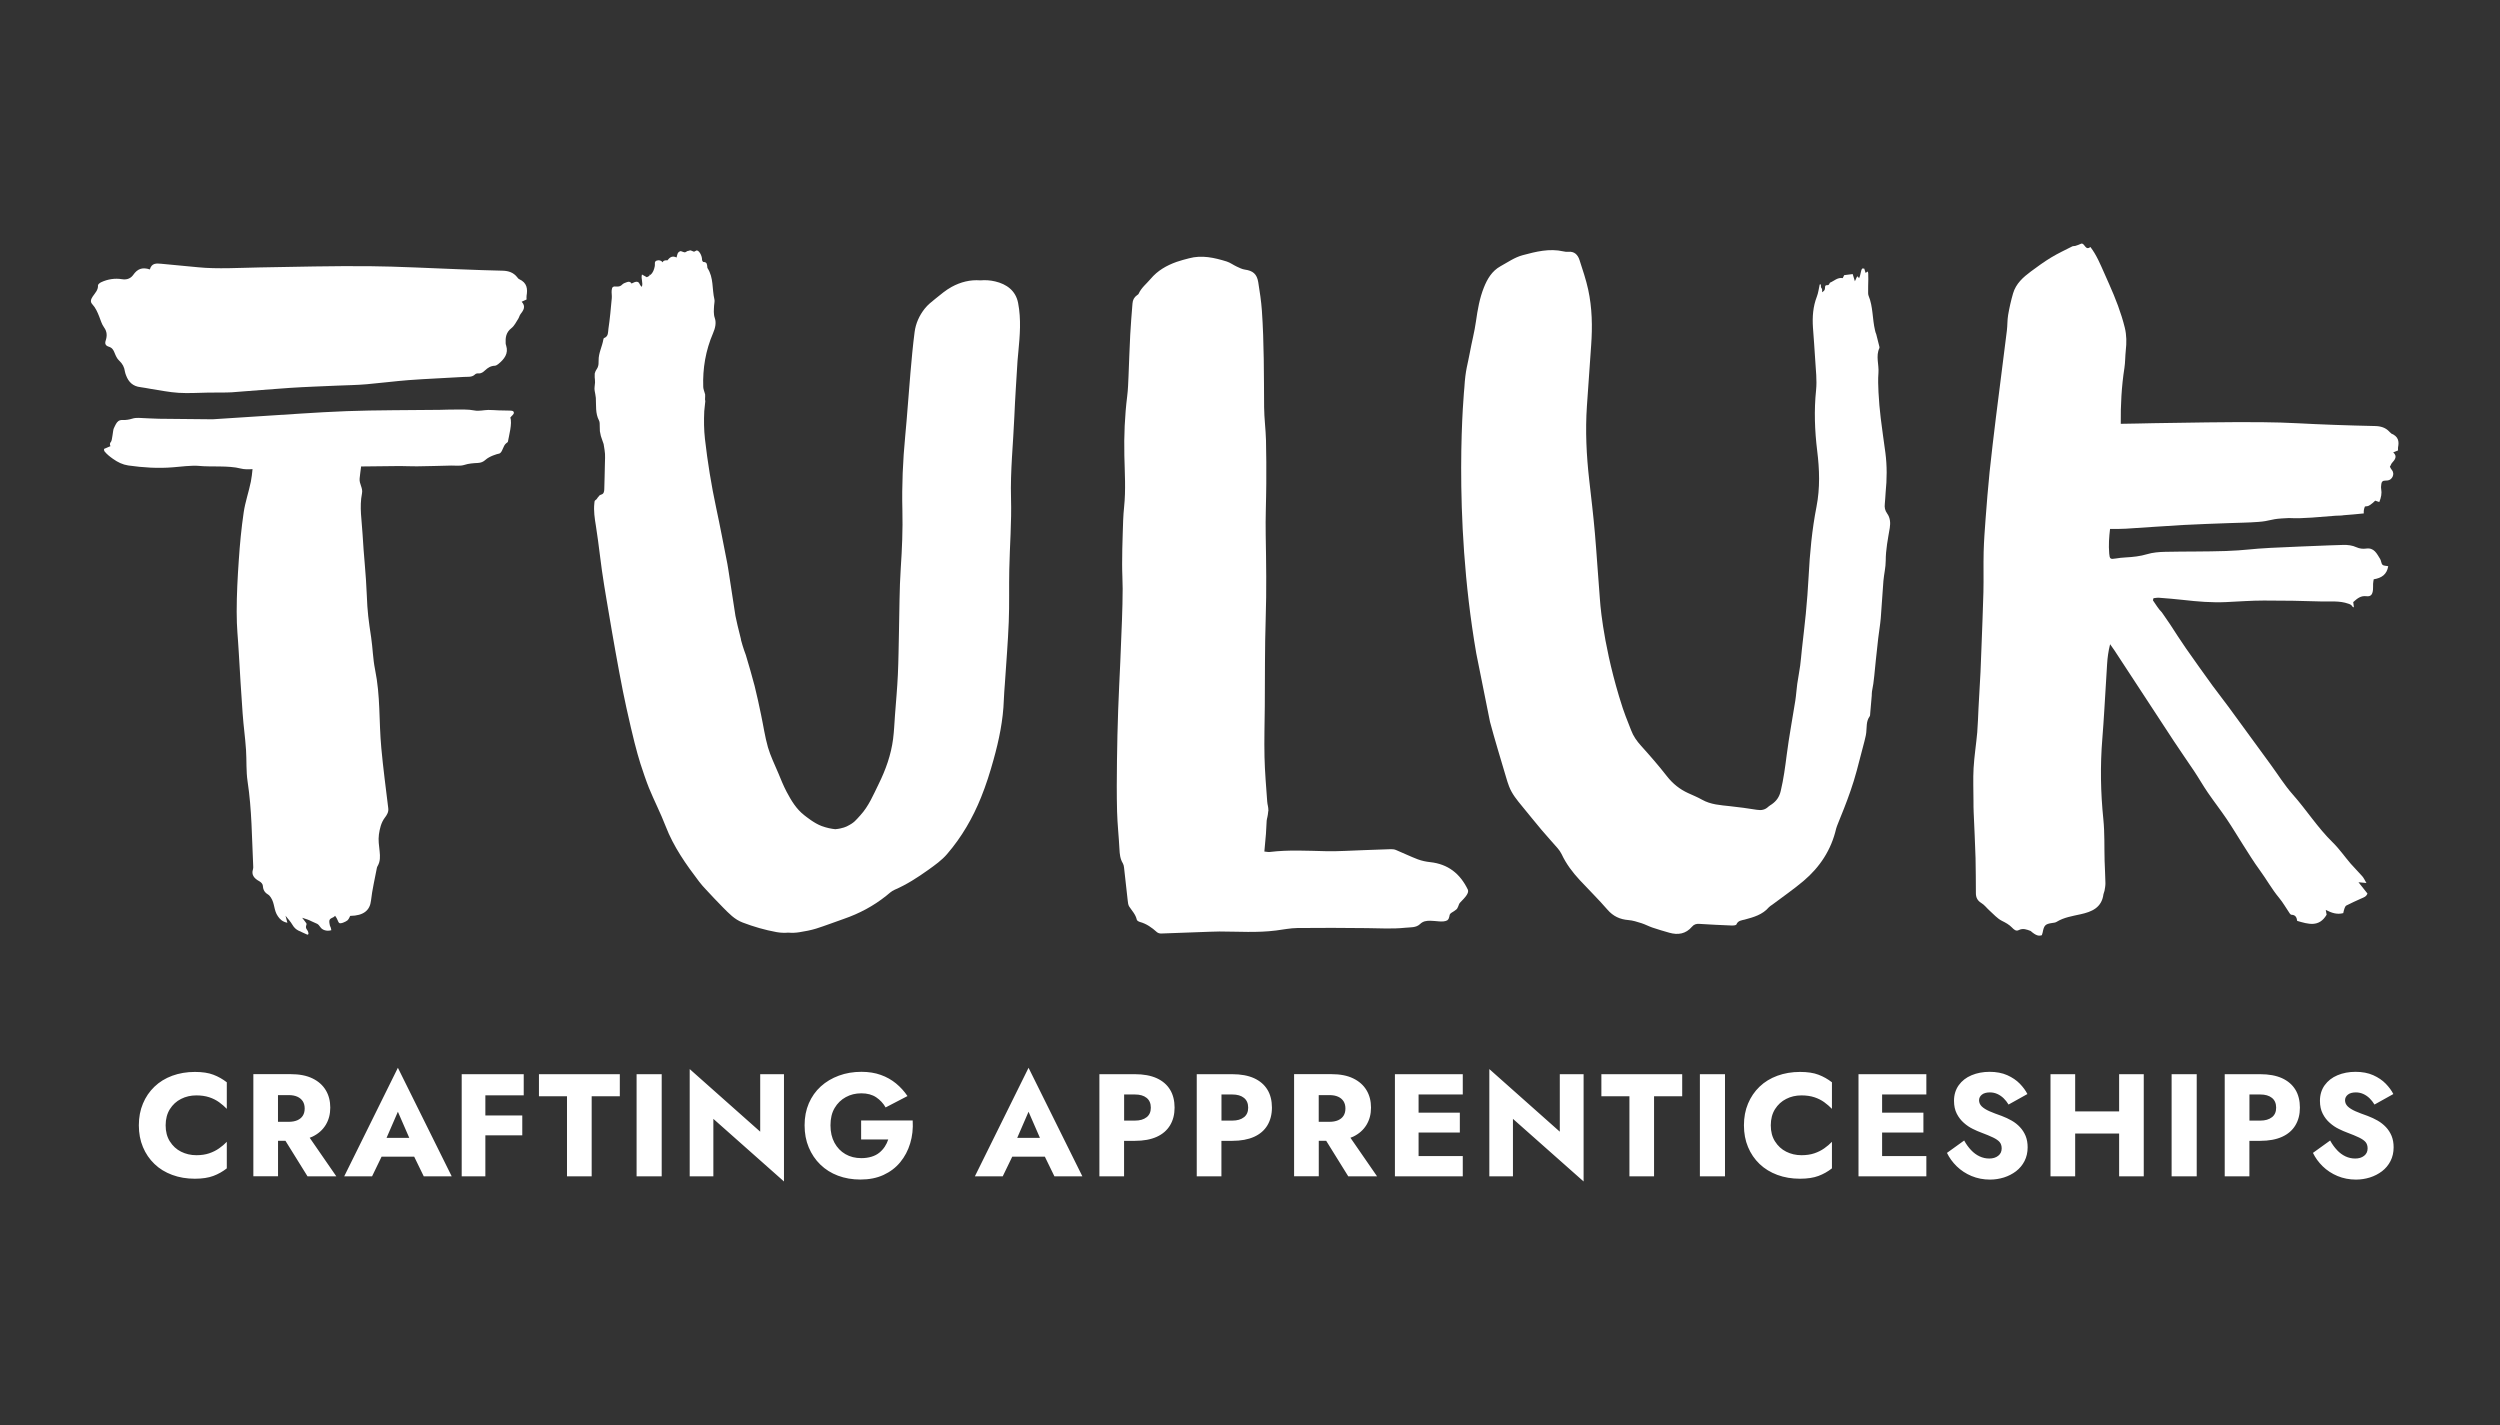 <svg xmlns="http://www.w3.org/2000/svg" id="Isolation_Mode" data-name="Isolation Mode" data-sanitized-data-name="Isolation Mode" viewBox="0 0 518.74 295.68"><rect x="0" y="0" width="518.74" height="295.68" fill="#333333" stroke="none"/><defs><clipPath id="clippath"><path d="M0 0h518.74v295.68H0z" class="cls-2"></path></clipPath><clipPath id="clippath-1"><path d="M18.86 50.54h478.9v194.61H18.86z" class="cls-2"></path></clipPath><clipPath id="clippath-2"><path d="M0 0h518.74v295.68H0z" class="cls-2"></path></clipPath><style>.cls-1,.cls-2{fill:#ffffff;stroke-width:0}.cls-2{fill:none}</style></defs><g clip-path="url(#clippath)"><path d="M153.76 132.7c-.47-1.78-1.11-4.57-1.16-4.92-.49-3.17-.97-6.33-1.46-9.49-.07-.42-.12-.85-.21-1.27-.77-3.87-1.49-7.75-2.32-11.61-1.02-4.75-1.79-9.54-2.34-14.36-.21-1.89-.23-3.82-.14-5.73l.23-2.22c-.15.2 0-.82-.05-1.27-.18-.66-.37-1.08-.39-1.51-.14-3.87.5-7.62 2.04-11.2.44-1.02.7-2.12.37-3.08-.32-.92-.2-1.75-.16-2.63.01-.43.17-.88.07-1.28-.52-2.16-.13-4.51-1.44-6.51-.04-.06-.03-.15-.04-.23-.06-.49-.03-1.03-.81-1.03-.1 0-.29-.31-.28-.47.02-.9-.73-2.13-1.21-1.89-.61.38-.43.19-1.16-.05-.07-.05-.58.18-.65.13-.66.41-.47.33-1.4.02-.74.18-.72.83-.86 1.33-1.01-.48-1.46.07-1.92.6-.19-.04-.38-.04-.6.04-.23.08-.33.21-.36.37-.31-.38-.73-.54-1.24-.37-.58.2-.32.74-.4 1.13-.14.73-.38 1.39-.9 1.85-.05-.03-.1-.06-.16-.09-.02.08-.03.16-.04.24-.17.12-.34.24-.57.32-.32-.18-.61-.34-1-.56-.26.89.31 1.77-.04 2.57-.18-.16-.34-.35-.46-.62-.18-.45-.57-.54-1.01-.37-.22.09-.45.18-.65.29-.2-.36-.55-.45-.95-.29-.34.13-.73.24-.96.48-.34.37-.7.47-1.19.43-.74-.06-.95.08-1.02.77-.06.54.07 1.09.02 1.63-.2 2.14-.38 4.28-.7 6.4-.1.66.05 1.55-.91 1.9-.08.03-.12.2-.14.3-.24 1.46-1.01 2.81-.98 4.33.01.5 0 1.05-.21 1.49-.21.46-.4.5-.6 1.24-.08 1.34.21 1.19-.03 2.79-.04.26-.02.53.02.8.07.49.21.97.24 1.46.09 1.58-.13 3.2.66 4.7.17.32.14.75.15 1.14 0 .5.01.59.03 1.08 0 0 .1.59.2.98.1.38.55 1.55.58 1.69.34 2.11.33 1.92.26 4.15-.05 1.75-.06 3.5-.13 5.25-.02.46-.09.97-.71 1.1-.13.05-.35.15-.48.41-.23.16-.27.51-.68.75-.17.1-.17.43-.19.65-.17 1.56.07 3.11.32 4.64.66 4.13 1.02 8.18 1.71 12.3 0 0 2.81 17.35 4.62 25.46 1.39 6.25 2.11 9.04 2.91 11.6.37 1.18 1.29 3.86 1.76 5.01 1.1 2.68 2.44 5.28 3.48 7.98 1.63 4.24 4.22 7.91 6.96 11.51.43.57.91 1.1 1.4 1.62 1.17 1.25 2.33 2.51 3.54 3.72 1.21 1.21 2.37 2.48 4.07 3.12 2.28.87 4.61 1.55 7.03 1.99.83.15 1.63.18 2.44.11.78.07 1.55.04 2.33-.09 1.17-.19 2.34-.4 3.46-.75 1.93-.61 3.82-1.35 5.73-2.01 3.22-1.11 6.16-2.68 8.79-4.78.56-.45 1.1-.98 1.75-1.26 2.51-1.08 4.77-2.55 6.96-4.11 1.4-1 2.85-2.03 3.94-3.31 3.03-3.52 5.33-7.5 7.04-11.75 1.03-2.54 1.86-5.17 2.59-7.81 1.14-4.08 2-8.21 2.14-12.46.04-1.09.13-2.18.21-3.27.28-4.29.64-8.57.81-12.87.15-3.63.03-7.26.11-10.89.1-4.92.5-9.84.36-14.75-.16-5.68.45-11.31.69-16.96.16-3.86.43-7.72.66-11.58.04-.62.11-1.24.17-1.86.32-3.38.61-6.74-.05-10.15-.5-2.57-2.41-3.91-4.75-4.46-1.04-.25-2.07-.31-3.08-.22-2.08-.17-4.11.34-5.97 1.36-1.19.65-2.24 1.55-3.3 2.4-.81.65-1.65 1.31-2.28 2.11-1.12 1.42-1.86 3.06-2.09 4.82-.37 2.82-.62 5.66-.87 8.5-.38 4.35-.66 8.72-1.08 13.07-.49 5.13-.72 10.27-.59 15.43.1 4.02-.07 8.02-.34 12.04-.29 4.35-.26 8.73-.37 13.1-.07 3-.09 6.01-.23 9.01-.13 2.81-.39 5.61-.6 8.41-.12 1.63-.18 3.27-.39 4.9-.42 3.29-1.53 6.39-3 9.37-1.1 2.24-2.06 4.58-3.8 6.48-1 1.08-1.22 1.51-2.78 2.28 0 0-.89.47-2.41.6-.83-.08-1.78-.27-2.82-.65-1.56-.57-3.24-1.96-3.61-2.24-1.69-1.31-2.73-3.09-3.69-4.9-.66-1.25-1.18-2.57-1.72-3.87-.74-1.77-1.61-3.51-2.14-5.34-.63-2.21-.95-4.51-1.43-6.76-.42-1.99-.83-3.98-1.33-5.95-.55-2.16-1.2-4.3-1.83-6.44 0 0-.55-1.4-1.02-3.18M389.97 71.96c0 .08.03.18 0 .25-.8 1.69-.06 3.45-.2 5.17-.1 1.33-.06 2.67.01 4.01.1 1.79.24 3.58.46 5.35.28 2.4.66 4.8.97 7.2.36 2.74.33 5.49.05 8.24-.08.79-.07 1.58-.17 2.37-.09.74.03 1.36.48 1.99.64.88.72 1.94.55 3-.38 2.26-.84 4.49-.84 6.8 0 1.4-.36 2.8-.48 4.2-.21 2.58-.34 5.16-.55 7.73-.12 1.4-.37 2.79-.53 4.19-.18 1.53-.32 3.06-.5 4.59-.25 2.14-.34 4.3-.79 6.41-.06.28-.02.58-.05.87-.1 1.23-.21 2.46-.32 3.7-.02.21 0 .46-.11.61-.75 1.02-.58 2.22-.71 3.37-.07.69-.24 1.36-1.98 7.93-1.5 5.64-4.05 11.08-4.26 11.97-1.02 4.44-3.39 8.02-6.78 10.89-2.07 1.75-4.32 3.29-6.48 4.92-.23.17-.5.31-.69.52-1.33 1.56-3.17 2.07-5.03 2.57-.65.17-1.38.18-1.72 1.01-.08.19-.65.23-.98.22-2.24-.09-4.49-.19-6.73-.34-.63-.04-1.09.1-1.51.59-1.28 1.5-2.9 1.76-4.69 1.25-1.18-.33-2.35-.68-3.51-1.07-.77-.26-1.5-.66-2.27-.91-.89-.28-1.8-.58-2.72-.65-1.76-.14-3.16-.78-4.36-2.17-1.83-2.12-3.84-4.08-5.75-6.14-1.49-1.61-2.81-3.35-3.75-5.37-.21-.44-.51-.85-.82-1.22-1.1-1.28-2.26-2.52-3.35-3.82-1.36-1.61-2.67-3.26-4.01-4.88-1.05-1.28-2.12-2.55-2.72-4.13-.24-.62-.44-1.26-.62-1.89-1.13-3.83-2.31-7.65-3.34-11.51l-2.85-14.21c-5.06-29.28-2.47-55.15-2.47-55.15.22-3.74.71-4.86 1.14-7.27.39-2.17.97-4.31 1.27-6.49.34-2.41.76-4.82 1.65-7.03.68-1.69 1.62-3.38 3.44-4.39 1.51-.83 2.93-1.84 4.6-2.29 2.76-.74 5.55-1.45 8.45-.79.32.07.66.12.98.09 1.3-.14 2.01.61 2.37 1.72.65 2.02 1.34 4.03 1.79 6.1.83 3.81.9 7.69.62 11.57-.31 4.2-.6 8.4-.88 12.6-.35 5.14-.1 10.26.48 15.37.42 3.69.86 7.36 1.18 11.06.39 4.53.66 9.07 1.03 13.6 0 0 .44 8.41 3.97 20.2 1.2 4.02 1.64 4.71 2.51 7.05.45 1.21 1.18 2.25 2.06 3.22 1.85 2.05 3.67 4.14 5.37 6.32 1.21 1.55 2.65 2.7 4.39 3.5.97.45 1.96.84 2.89 1.37 1.82 1.03 3.82 1.13 5.81 1.35 1.86.21 3.73.44 5.58.75.92.15 1.69.02 2.37-.64.21-.2.47-.33.71-.5.97-.68 1.58-1.52 1.87-2.78.59-2.48.92-4.98 1.24-7.5.48-3.76 1.19-7.48 1.78-11.22.18-1.15.24-2.31.4-3.47.18-1.27.44-2.53.61-3.81.15-1.11.23-2.23.35-3.34.27-2.48.58-4.95.82-7.43.24-2.56.45-5.13.58-7.7.25-4.88.7-9.73 1.64-14.52.75-3.86.62-7.71.14-11.58-.51-4.19-.67-8.37-.23-12.6.21-2.05-.06-4.16-.18-6.25-.12-2.25-.32-4.49-.47-6.74-.14-2.18 0-4.32.81-6.4.31-.8.4-1.68.59-2.52.09 0 .17-.01.26-.01-.11 1.12.38.44.22 1.65.02-.15.63-.2.62-.96 0-1.01.72-.09.97-.96.01-.04.04-.09.07-.1.85-.34 1.55-1.14 2.64-.94.12-.24.24-.5.3-.62.61-.08 1.13-.14 1.77-.22.1.32.24.8.45 1.49.26-.44.37-1.03.58-1 .1.13.19.24.29.37.4-.79.38-2.16.82-2.02.09.01.17.02.26.03.09.29.18.58.27.89.15-.1.52-.34.41-.27.3-.19.08 2.89.12 4.35 0 .21 0 .43.08.62.96 2.3.78 4.83 1.35 7.21.06.27.12.53.25.8M263.16 168.29c-.12 1.31-.26 1.39-.33 1.99-.1 2.12-.18 3.48-.37 5.18-.04.36-.06.73-.11 1.23.44.04.79.13 1.13.09 3.91-.48 7.83-.24 11.75-.16 2.57.05 5.15-.14 7.72-.22 1.88-.06 3.75-.15 5.63-.2.36-.01.75.03 1.08.17 1.51.63 2.99 1.35 4.51 1.93.83.31 1.72.5 2.6.59 3.65.4 6.18 2.33 7.82 5.74.23.72-.53 1.53-1.64 2.67-.37.38-.33 1.17-.9 1.51-.45.38-.84.49-1.12.79-.28.3-.08.92-.62 1.36-.88.49-2.33.09-3.55.09-.79 0-1.47.07-2.12.7-.82.78-1.99.64-3.04.75-2.65.28-5.3.11-7.96.08-4.82-.05-9.64-.08-14.46-.02-1.46.02-2.92.32-4.38.51-3.91.5-7.83.22-11.75.21-.65 0-1.3.03-1.96.05-3.39.13-6.77.26-10.16.37-.29.01-.67-.1-.88-.29-1.04-.94-2.16-1.74-3.53-2.11-.25-.07-.6-.27-.64-.47-.24-1.09-.99-1.84-1.57-2.72-.23-.35-.27-.86-.32-1.31-.27-2.28-.5-4.55-.76-6.83-.03-.28-.1-.59-.24-.83-.57-.92-.66-1.94-.71-2.99-.13-2.58-.42-5.16-.49-7.74-.09-3.54-.07-7.08-.02-10.62.04-3.5.13-7.01.25-10.51.11-3.33.3-6.66.44-9.98.13-2.92.25-5.83.35-8.75.07-2.13.14-4.25.14-6.38 0-1.7-.12-3.41-.11-5.12 0-2.08.05-4.17.12-6.25.06-1.88.09-3.76.29-5.62.37-3.55.13-7.08.05-10.63-.09-4.13.08-8.25.59-12.35.18-1.4.21-2.83.28-4.25.12-2.83.2-5.67.35-8.51.11-2.16.3-4.32.47-6.48.05-.7.34-1.28.92-1.69.13-.09.3-.19.36-.33.56-1.25 1.63-2.06 2.48-3.07 1.46-1.74 3.32-2.79 5.39-3.53.84-.3 1.71-.51 2.57-.74 2.68-.73 5.27-.13 7.83.66.73.23 1.37.73 2.07 1.05.55.25 1.11.55 1.69.63 1.66.23 2.5.9 2.78 2.6.32 1.97.62 3.96.76 5.95.46 6.66.41 13.34.46 20.02.02 2.29.33 4.57.39 6.85.08 3 .07 6.01.06 9.01-.02 3.54-.19 7.09-.12 10.63.1 5.75.19 11.5 0 17.26-.2 6.09-.14 12.18-.19 18.28-.03 3.51-.14 7.01-.06 10.52.07 3.08.34 6.16.56 9.24.05.76.25 1.01.25 2" class="cls-1"></path></g><g clip-path="url(#clippath-1)"><path d="M106.5 85.37c-.17-.2-.69-.16-1.05-.18-.65-.03-1.31-.02-1.96-.04-.73-.02-1.45-.1-2.18-.09-.95.02-1.95.29-2.85.11-1.36-.27-2.7-.17-4.04-.19-1.05-.01-2.1.04-3.15.06-6.04.08-13.32.04-19.36.27-6.39.24-12.76.75-19.15 1.13-2.47.15-6.17.4-8.65.56-2.54-.03-8.55-.07-11.09-.11-1.41-.03-2.81-.12-4.22-.18-.48-.02-.92.02-1.4.17-.61.19-1.29.3-1.93.27-.81-.04-1.13.35-1.42.84-.18.29-.29.62-.45.92-.17.32-.31 2.51-.58 2.77-.28.28-.26.62-.09.89-.43.18-.86.37-1.35.58.02.12 0 .36.1.5.49.61 1.09 1.08 1.75 1.55.99.71 2.03 1.21 3.18 1.38 3.08.44 6.18.64 9.29.38 1.44-.12 3.96-.43 5.37-.29 2.46.25 6.18-.11 8.65.54.78.21 1.63.18 2.48.13-.09.89-.18 1.76-.35 2.6-.43 2.14-1.18 4.25-1.49 6.4-.48 3.27-.79 6.56-1.01 9.85-.25 3.58-.44 7.17-.44 10.75 0 3.46.25 5.08.44 8.54.23 4.17.5 8.34.79 12.5.21 2.96.51 4.7.71 7.66.14 2.17 0 4.35.32 6.5.89 5.86.89 11.74 1.17 17.62.01.21.02.42-.05.62-.35 1.07.15 1.85 1.33 2.48.35.19.69.57.71.88.05.74.26 1.38 1.08 1.86.25.15.43.39.58.61.85 1.26.59 2.66 1.47 3.91.39.56.87 1.12 1.97 1.35-.15-.57-.27-1.02-.39-1.46.48.61 1.04 1.2 1.41 1.84.74 1.28 1.53 1.3 3.15 2.1.07-.06.22-.11.21-.17-.06-1.07-.82-.87-.41-1.97.05-.13-.09-.33-.2-.46-.36-.42-.29-.45-.71-.92.94.3 1.25.38 1.97.74 1.23.61 1.21.34 1.88 1.29.31.44 1.19.86 2.21.55-.14-.92-.28-.57-.39-1.43-.05-.41-.14-.81.48-1.1.28-.13.44-.18.69-.46.5.62.59 1.24.81 1.46.26.3 1.38-.2 1.77-.52.35-.36.38-.62.55-.92 2.78-.03 4.1-1.15 4.32-3.18.25-2.27.8-4.52 1.22-6.78.02-.12.07-.25.14-.36.59-.99.54-2.02.43-3.08-.13-1.16-.31-2.34-.15-3.49.17-1.18.45-2.45 1.21-3.46.52-.68.82-1.23.73-1.98-.5-4.15-1.06-8.31-1.44-12.47-.53-5.74-.15-10.68-1.31-16.38-.44-2.18-.47-4.4-.8-6.6-.54-3.57-.78-5.3-.91-8.89-.15-4.17-.65-8.33-.87-12.5-.15-2.83-.69-5.66-.12-8.5.23-1.15-.61-1.93-.49-3.1.08-.86.21-1.71.3-2.42-.01-.02-.03-.04-.04-.06 2.39-.04 5.81-.08 8.11-.09 1.18 0 2.36.08 3.53.06 2.36-.03 4.72-.1 7.09-.16.91-.02 1.89.14 2.72-.13.94-.31 1.88-.36 2.82-.41.66-.04 1.11-.22 1.6-.66.78-.71 2.32-1.2 2.89-1.3.66-.31.7-1.58 1.4-2.13.13-.1.33-.21.35-.34.18-1.07.95-3.88.49-4.97.11-.14.16-.21.22-.27.3-.3.74-.64.4-1.05M31.1 55.89c.37-1.34 1.37-1.25 2.36-1.16 2.57.24 5.13.47 7.69.73 3.82.39 8.88.1 12.7.03 7.56-.13 15.12-.32 22.68-.26 5.99.05 13.21.44 19.2.66 2.86.11 5.71.22 8.57.28 1.24.03 2.24.39 2.98 1.31.13.17.27.37.46.45 1.64.75 1.76 2.02 1.52 3.44-.04.24 0 .5 0 .77-.3.14-.61.28-1.02.47.94 1 .36 1.8-.26 2.61-.2.27-.26.63-.44.91-.44.67-.79 1.46-1.41 1.95-1.14.88-1.27 1.96-1.21 3.15 0 .16.06.33.11.49.52 1.65-.4 2.81-1.65 3.83-.2.16-.47.33-.71.34-.86.03-1.46.43-2.02.95-.38.36-.78.7-1.42.64-.21-.02-.51.05-.64.19-.65.66-1.52.49-2.31.54-3.86.24-7.72.38-11.58.67-2.47.19-6.15.64-8.62.85-2.06.18-4.14.2-6.21.29-3.22.15-6.45.25-9.66.46-4.04.26-8.07.63-12.11.92-1.19.08-3.62.04-4.82.06-2.07.03-4.15.18-6.21.05-1.96-.12-3.9-.53-5.85-.83-.68-.1-1.35-.27-2.03-.34-1.63-.17-2.51-1.09-3.01-2.4-.1-.28-.22-.56-.26-.84-.12-.89-.48-1.62-1.2-2.28-.46-.42-.72-1.05-.95-1.62-.23-.58-.48-1.04-1.19-1.26-.64-.2-.88-.57-.65-1.27.3-.91.33-1.83-.34-2.74-.49-.67-.71-1.52-1.02-2.29-.36-.9-.73-1.77-1.43-2.53-.44-.48-.31-.98.09-1.58.47-.7 1.17-1.36 1.1-2.32-.01-.21.39-.53.68-.66 1.35-.63 2.86-.86 4.29-.62 1.17.2 1.91-.28 2.35-.9.84-1.2 1.83-1.67 3.46-1.12M496.17 89.88c-.19-.07-.32-.24-.46-.38-.73-.77-1.72-1.08-2.93-1.1-2.81-.05-5.61-.15-8.42-.24-5.89-.19-9.35-.52-15.24-.56-7.43-.05-14.86.1-22.29.21-2.26.03-4.52.12-6.78.13-.04-3.89.16-7.76.76-11.61.18-1.19.15-2.41.28-3.61.18-1.59.18-3.17-.2-4.72-.77-3.12-1.94-6.1-3.24-9.02-.34-.76-.67-1.52-1.01-2.28-.83-1.85-1.59-3.75-2.89-5.45-1.06.82-1.12-.76-1.86-.71-.42.2-.85.36-1.29.49-.19.06-.43 0-.6.09-1.49.76-3.02 1.47-4.45 2.34-1.43.87-2.8 1.87-4.15 2.87-1.6 1.19-3.1 2.52-3.69 4.53-.43 1.47-.77 2.98-1.03 4.49-.18 1.06-.13 2.16-.26 3.23-.36 3.02-.76 6.03-1.14 9.04-.38 3.01-.77 6.02-1.14 9.03-.45 3.76-.92 7.53-1.31 11.3-.33 3.23-.58 6.47-.83 9.71-.17 2.28-.34 4.57-.4 6.86-.07 2.79.02 5.58-.05 8.37-.09 3.71-.26 7.41-.39 11.12-.07 1.79-.12 3.58-.21 5.38-.12 2.53-.28 5.06-.42 7.59-.09 1.66-.12 3.33-.26 4.98-.22 2.48-.62 4.96-.76 7.44-.13 2.27-.02 4.56-.02 6.84 0 .78 0 1.56.04 2.34.13 3.16.3 6.32.39 9.49.07 2.42.04 4.84.07 7.26 0 .89.32 1.55 1.14 2.05.65.39 1.12 1.06 1.7 1.57.83.74 1.59 1.63 2.54 2.11.78.39 1.5.77 2.11 1.4.36.37.82.84 1.39.54.89-.46 1.67-.13 2.47.17 1.17 1.01 1.7 1.09 2.34.88.1-.34.14-.46.17-.58.28-1.48.54-1.74 1.95-1.95.32-.05.68-.07.94-.24 1.55-.95 3.28-1.19 5-1.58 2.26-.5 4.36-1.33 4.72-4.15.03-.24.18-.47.22-.71.09-.53.2-1.07.19-1.6-.03-1.54-.12-3.08-.17-4.62-.08-2.88.03-5.77-.26-8.62-.57-5.59-.67-11.15-.21-16.75.32-3.95.52-7.91.77-11.86.08-1.21.15-2.41.22-3.62.08-1.31.25-2.61.62-4.1.38.55.65.91.9 1.28 4.11 6.28 8.21 12.56 12.33 18.83 1.39 2.11 2.84 4.17 4.24 6.27.96 1.44 1.81 2.95 2.79 4.38 1.28 1.87 2.67 3.65 3.94 5.53 1.18 1.74 2.25 3.56 3.39 5.34 1.13 1.76 2.22 3.56 3.45 5.23 1.39 1.89 2.52 3.96 4.02 5.76.83 1 1.48 2.17 2.22 3.25.08.12.24.27.37.27.89.02 1.09.66 1.17 1.27 2.28.66 4.53 1.4 6.11-1.28-.03-.18-.09-.49-.18-1 1.21.62 2.3 1.01 3.63.67.07-.29.13-.66.26-.99.08-.22.2-.49.38-.59 1.01-.51 2.04-.99 3.08-1.45.52-.23 1.07-.38 1.3-1.04-.58-.73-1.14-1.44-1.86-2.34.68.07 1.06.1 1.65.16-.35-.59-.55-1.05-.86-1.4-.78-.9-1.64-1.73-2.42-2.63-1.26-1.47-2.37-3.09-3.75-4.43-3.1-3.03-5.42-6.72-8.29-9.95-1.69-1.91-3.05-4.12-4.57-6.19-2.91-3.98-5.82-7.96-8.72-11.94-.72-.99-3.02-3.98-3.3-4.38-1.87-2.59-3.73-5.18-5.55-7.79-1.13-1.63-2.21-3.31-3.29-4.98l-1.7-2.47c-.72-.71-1.24-1.62-1.83-2.46-.05-.07.04-.23.1-.48.37-.03.77-.12 1.15-.09 1.67.13 3.34.26 5 .45 2.97.34 5.93.59 8.92.45 2.61-.12 5.22-.32 7.84-.32 4.78 0 7.14.05 11.92.19 1.86.05 3.76-.19 5.59.46.37.13.66.23.84.59.04.08.18.1.32.18-.05-.42-.1-.77-.14-1.1.82-.73 1.54-1.37 2.73-1.22.92.11 1.27-.34 1.37-1.34.04-.41 0-.83.02-1.24.02-.32.08-.63.13-.93 1.63-.26 2.73-.99 3.01-2.72-.45-.1-.95-.06-1.19-.3-.28-.28-.26-.85-.49-1.21-.7-1.1-1.24-2.4-2.95-2.14-.62.09-1.34 0-1.91-.26-.94-.43-1.88-.53-2.86-.5-.94.03-1.88.05-2.82.09-4.08.17-8.17.31-12.24.52-3.88.19-5.33.52-9.21.65-4.21.14-8.42.08-12.62.17-1.26.03-2.56.13-3.75.49-1.41.43-2.96.59-4.43.67-.73.04-1.39.11-2.12.23-1.05.18-1.21.08-1.3-1.02-.15-1.8-.03-3.41.17-5.12 1.09 0 2.19.02 3.27-.05 3.97-.24 7.93-.55 11.91-.77 3.16-.18 6.33-.26 9.5-.39 2.03-.08 4.08-.09 6.1-.25 2.43-.18 2.41-.56 4.84-.72.49-.03.98-.05 1.47-.08 3.2.16 6.37-.25 9.55-.47.12 0 .24-.01.36-.02.49-.03 1.02 0 1.5-.1 1.35-.08 2.7-.24 4.15-.37-.04-.51.04-.99.24-1.44.13-.02.25-.04.39-.05.24 0 .51-.15.7-.28.4-.28.75-.57 1.04-.88.29.08.57.19.85.29.38-.93.56-1.8.39-2.73-.06-.32-.01-.67.03-1 .05-.41.23-.71.7-.71.2 0 .41-.02.61-.04.9-.09 1.59-1.32.87-2.18-.16-.2-.29-.43-.4-.67v-.01c.18-.24.23-.54.43-.77.61-.68 1.18-1.36.26-2.2.4-.16.71-.28 1-.4 0-.23-.03-.45 0-.65.24-1.2.12-2.27-1.5-2.9" class="cls-1"></path></g><g clip-path="url(#clippath-2)"><path d="M35.25 236.84c.59.94 1.36 1.65 2.32 2.13.96.48 2.02.73 3.17.73 1.01 0 1.89-.13 2.66-.39.77-.26 1.45-.6 2.06-1.03.61-.42 1.14-.88 1.6-1.36v5.51c-.85.67-1.78 1.19-2.79 1.57-1.01.38-2.29.58-3.84.58-1.7 0-3.26-.26-4.69-.79-1.43-.53-2.67-1.28-3.69-2.27-1.03-.99-1.83-2.16-2.39-3.51-.57-1.35-.85-2.86-.85-4.51s.28-3.16.85-4.51c.56-1.35 1.36-2.52 2.39-3.51 1.03-.99 2.26-1.74 3.69-2.27 1.43-.52 3-.79 4.69-.79 1.55 0 2.84.19 3.84.58 1.01.38 1.94.91 2.79 1.57v5.51c-.46-.48-1-.94-1.6-1.38-.61-.43-1.29-.78-2.06-1.03s-1.65-.38-2.66-.38c-1.15 0-2.21.24-3.17.73-.96.48-1.73 1.19-2.32 2.12-.58.93-.88 2.05-.88 3.36s.29 2.41.88 3.35M63.8 244.09h5.99l-5.53-8.01c.19-.07.39-.14.57-.23 1.21-.58 2.13-1.4 2.76-2.44.63-1.04.94-2.23.94-3.59s-.31-2.58-.94-3.62c-.63-1.04-1.54-1.85-2.76-2.44-1.21-.59-2.72-.88-4.54-.88h-7.72v21.19h5.12v-7.36h1.54l4.57 7.36Zm-6.12-16.86h2.24c.68 0 1.28.11 1.77.33.49.22.87.54 1.14.95.26.42.39.91.39 1.5s-.13 1.09-.39 1.5c-.26.41-.64.72-1.14.94-.49.21-1.09.32-1.77.32h-2.24v-5.54ZM87.92 244.09h5.81l-11.17-22.53-11.14 22.53h5.78l1.98-4.09h6.76l1.99 4.09Zm-3-7.99h-4.71l2.35-5.42 2.36 5.42ZM108.67 227.28v-4.39H95.8v21.2h4.91v-8.51h7.66v-4.12h-7.66v-4.18h7.96zM111.83 222.89h16.78v4.58h-5.84v16.62h-5.12v-16.62h-5.82v-4.58zM132.09 222.89h5.21v21.19h-5.21zM162.67 222.89v22.26l-14.65-12.99v11.93h-4.91v-22.26l14.63 12.99v-11.93h4.93zM178.66 232.49h10.72c.1 1.7-.07 3.28-.52 4.75-.44 1.47-1.13 2.78-2.06 3.91-.93 1.13-2.09 2.01-3.48 2.65-1.39.64-2.99.95-4.78.95-1.7 0-3.25-.27-4.66-.8-1.41-.53-2.63-1.3-3.66-2.3-1.03-1-1.83-2.19-2.41-3.57-.58-1.38-.86-2.91-.86-4.59s.29-3.19.88-4.56c.59-1.36 1.41-2.53 2.48-3.5 1.07-.97 2.32-1.71 3.76-2.24 1.43-.53 2.99-.79 4.66-.79 1.49 0 2.84.21 4.03.64 1.19.42 2.24 1.02 3.16 1.77.92.76 1.71 1.63 2.38 2.62l-4.54 2.36c-.48-.85-1.14-1.55-1.95-2.1-.82-.55-1.84-.83-3.07-.83s-2.27.26-3.24.79c-.97.53-1.74 1.28-2.32 2.26-.58.98-.86 2.18-.86 3.59s.28 2.6.83 3.62c.56 1.02 1.31 1.81 2.27 2.36.96.56 2.06.83 3.31.83.77 0 1.46-.1 2.09-.29.63-.19 1.16-.46 1.61-.82.44-.35.82-.77 1.14-1.24.31-.47.56-.98.74-1.53h-5.63v-3.94ZM218.78 244.09h5.81l-11.17-22.53-11.14 22.53h5.78l1.98-4.09h6.76l1.99 4.09Zm-3-7.99h-4.71l2.35-5.42 2.36 5.42ZM242.78 226.1c-.63-1.03-1.55-1.82-2.77-2.38-1.22-.55-2.73-.83-4.53-.83h-7.36v21.19h5.12v-7.36h2.24c1.8 0 3.31-.28 4.53-.83 1.22-.55 2.14-1.35 2.77-2.39.63-1.04.94-2.27.94-3.68s-.31-2.7-.94-3.72m-4.87 5.72c-.59.47-1.39.7-2.42.7h-2.24v-5.42h2.24c1.03 0 1.84.23 2.42.7.58.46.88 1.14.88 2.03s-.29 1.53-.88 2M262.98 226.1c-.63-1.03-1.55-1.82-2.77-2.38-1.22-.55-2.73-.83-4.53-.83h-7.36v21.19h5.12v-7.36h2.24c1.8 0 3.3-.28 4.53-.83 1.22-.55 2.15-1.35 2.77-2.39.62-1.04.94-2.27.94-3.68s-.31-2.7-.94-3.72m-4.87 5.72c-.59.47-1.39.7-2.42.7h-2.24v-5.42h2.24c1.03 0 1.84.23 2.42.7.58.46.88 1.14.88 2.03s-.29 1.53-.88 2M279.75 244.09h5.99l-5.53-8.01c.19-.07.39-.14.57-.23 1.21-.58 2.13-1.4 2.76-2.44.63-1.04.94-2.23.94-3.59s-.31-2.58-.94-3.62c-.63-1.04-1.54-1.85-2.76-2.44-1.21-.59-2.72-.88-4.54-.88h-7.72v21.19h5.12v-7.36h1.54l4.57 7.36Zm-6.12-16.86h2.24c.69 0 1.28.11 1.77.33.5.22.87.54 1.14.95.26.42.39.91.39 1.5s-.13 1.09-.39 1.5c-.26.41-.64.72-1.14.94-.49.21-1.09.32-1.77.32h-2.24v-5.54ZM303.52 227.1v-4.21h-14.08v21.2h14.08v-4.21h-9.17V235h8.56v-4.12h-8.56v-3.78h9.17zM328.59 222.89v22.26l-14.66-12.99v11.93h-4.9v-22.26l14.62 12.99v-11.93h4.94zM332.28 222.89h16.77v4.58h-5.84v16.62h-5.11v-16.62h-5.82v-4.58zM352.72 222.89h5.21v21.19h-5.21zM368.31 236.84c.59.94 1.36 1.65 2.32 2.13.96.48 2.01.73 3.16.73 1.01 0 1.9-.13 2.67-.39s1.45-.6 2.06-1.03c.61-.42 1.14-.88 1.6-1.36v5.51c-.85.67-1.78 1.19-2.79 1.57-1.01.38-2.29.58-3.84.58-1.7 0-3.26-.26-4.69-.79-1.43-.53-2.66-1.28-3.7-2.27-1.03-.99-1.83-2.16-2.39-3.51-.57-1.35-.85-2.86-.85-4.51s.28-3.16.85-4.51c.57-1.35 1.36-2.52 2.39-3.51 1.03-.99 2.26-1.74 3.7-2.27 1.43-.52 3-.79 4.69-.79 1.55 0 2.84.19 3.84.58 1.01.38 1.94.91 2.79 1.57v5.51c-.46-.48-1-.94-1.6-1.38-.6-.43-1.29-.78-2.06-1.03s-1.66-.38-2.67-.38c-1.15 0-2.21.24-3.16.73-.96.48-1.73 1.19-2.32 2.12-.58.93-.88 2.05-.88 3.36s.29 2.41.88 3.35M399.71 227.1v-4.21h-14.08v21.2h14.08v-4.21h-9.18V235h8.57v-4.12h-8.57v-3.78h9.18zM408.99 238.64c.53.57 1.12 1 1.76 1.3.64.3 1.31.45 2.01.45.75 0 1.36-.18 1.85-.56.48-.37.73-.88.73-1.53 0-.55-.14-.98-.42-1.32-.28-.33-.74-.65-1.36-.95-.63-.3-1.46-.65-2.48-1.03-.51-.18-1.09-.44-1.74-.76-.66-.32-1.28-.74-1.86-1.26-.58-.51-1.07-1.14-1.45-1.88-.38-.74-.58-1.63-.58-2.68 0-1.25.33-2.33.98-3.24.65-.91 1.54-1.6 2.66-2.07s2.37-.71 3.74-.71 2.64.23 3.68.7 1.9 1.05 2.59 1.76 1.21 1.42 1.58 2.15l-3.91 2.18c-.3-.5-.65-.94-1.04-1.32-.39-.37-.83-.67-1.3-.88-.47-.21-.98-.32-1.53-.32-.73 0-1.28.16-1.67.47-.38.31-.58.7-.58 1.17s.19.91.56 1.27c.37.36.91.69 1.6 1 .7.3 1.54.63 2.53.97.75.28 1.44.61 2.09.98.65.37 1.22.82 1.71 1.35.49.52.88 1.13 1.17 1.82.28.69.42 1.47.42 2.36 0 1.07-.22 2.02-.65 2.86-.43.84-1.02 1.54-1.76 2.11-.74.56-1.57.99-2.51 1.29-.94.29-1.9.44-2.89.44-1.37 0-2.65-.25-3.83-.74-1.18-.49-2.2-1.17-3.07-2.01-.87-.85-1.54-1.78-2.03-2.79l3.57-2.57c.42.77.9 1.43 1.44 2M439.71 222.89v7.72h-9.12v-7.72h-5.12v21.2h5.12v-8.88h9.12v8.88h5.11v-21.2h-5.11zM450.6 222.89h5.21v21.19h-5.21zM476.28 226.1c-.63-1.03-1.55-1.82-2.77-2.38-1.22-.55-2.73-.83-4.53-.83h-7.36v21.19h5.12v-7.36h2.24c1.8 0 3.31-.28 4.53-.83 1.22-.55 2.15-1.35 2.77-2.39.63-1.04.94-2.27.94-3.68s-.31-2.7-.94-3.72m-4.87 5.72c-.59.47-1.39.7-2.42.7h-2.24v-5.42h2.24c1.03 0 1.84.23 2.42.7.58.46.88 1.14.88 2.03s-.29 1.53-.88 2M484.92 238.64c.53.57 1.12 1 1.75 1.3.64.3 1.31.45 2.02.45.75 0 1.36-.18 1.85-.56.48-.37.73-.88.73-1.53 0-.55-.14-.98-.42-1.32-.28-.33-.74-.65-1.36-.95-.63-.3-1.46-.65-2.48-1.03-.51-.18-1.09-.44-1.74-.76-.66-.32-1.28-.74-1.86-1.26-.59-.51-1.07-1.14-1.45-1.88-.38-.74-.58-1.63-.58-2.68 0-1.25.33-2.33.98-3.24.66-.91 1.54-1.6 2.66-2.07 1.12-.47 2.37-.71 3.74-.71s2.64.23 3.68.7 1.9 1.05 2.59 1.76 1.21 1.42 1.58 2.15l-3.91 2.18c-.3-.5-.65-.94-1.04-1.32-.39-.37-.83-.67-1.3-.88-.47-.21-.98-.32-1.53-.32-.72 0-1.28.16-1.66.47-.38.31-.58.7-.58 1.17s.19.91.56 1.27c.37.36.91.69 1.6 1 .7.3 1.54.63 2.53.97.75.28 1.44.61 2.09.98.64.37 1.21.82 1.71 1.35.49.52.88 1.13 1.17 1.82.28.69.42 1.47.42 2.36 0 1.07-.22 2.02-.65 2.86-.43.84-1.02 1.54-1.76 2.11-.74.56-1.57.99-2.51 1.29-.94.29-1.9.44-2.89.44-1.37 0-2.65-.25-3.83-.74-1.18-.49-2.2-1.17-3.07-2.01-.87-.85-1.54-1.78-2.03-2.79l3.57-2.57c.42.77.9 1.43 1.44 2" class="cls-1"></path></g></svg>